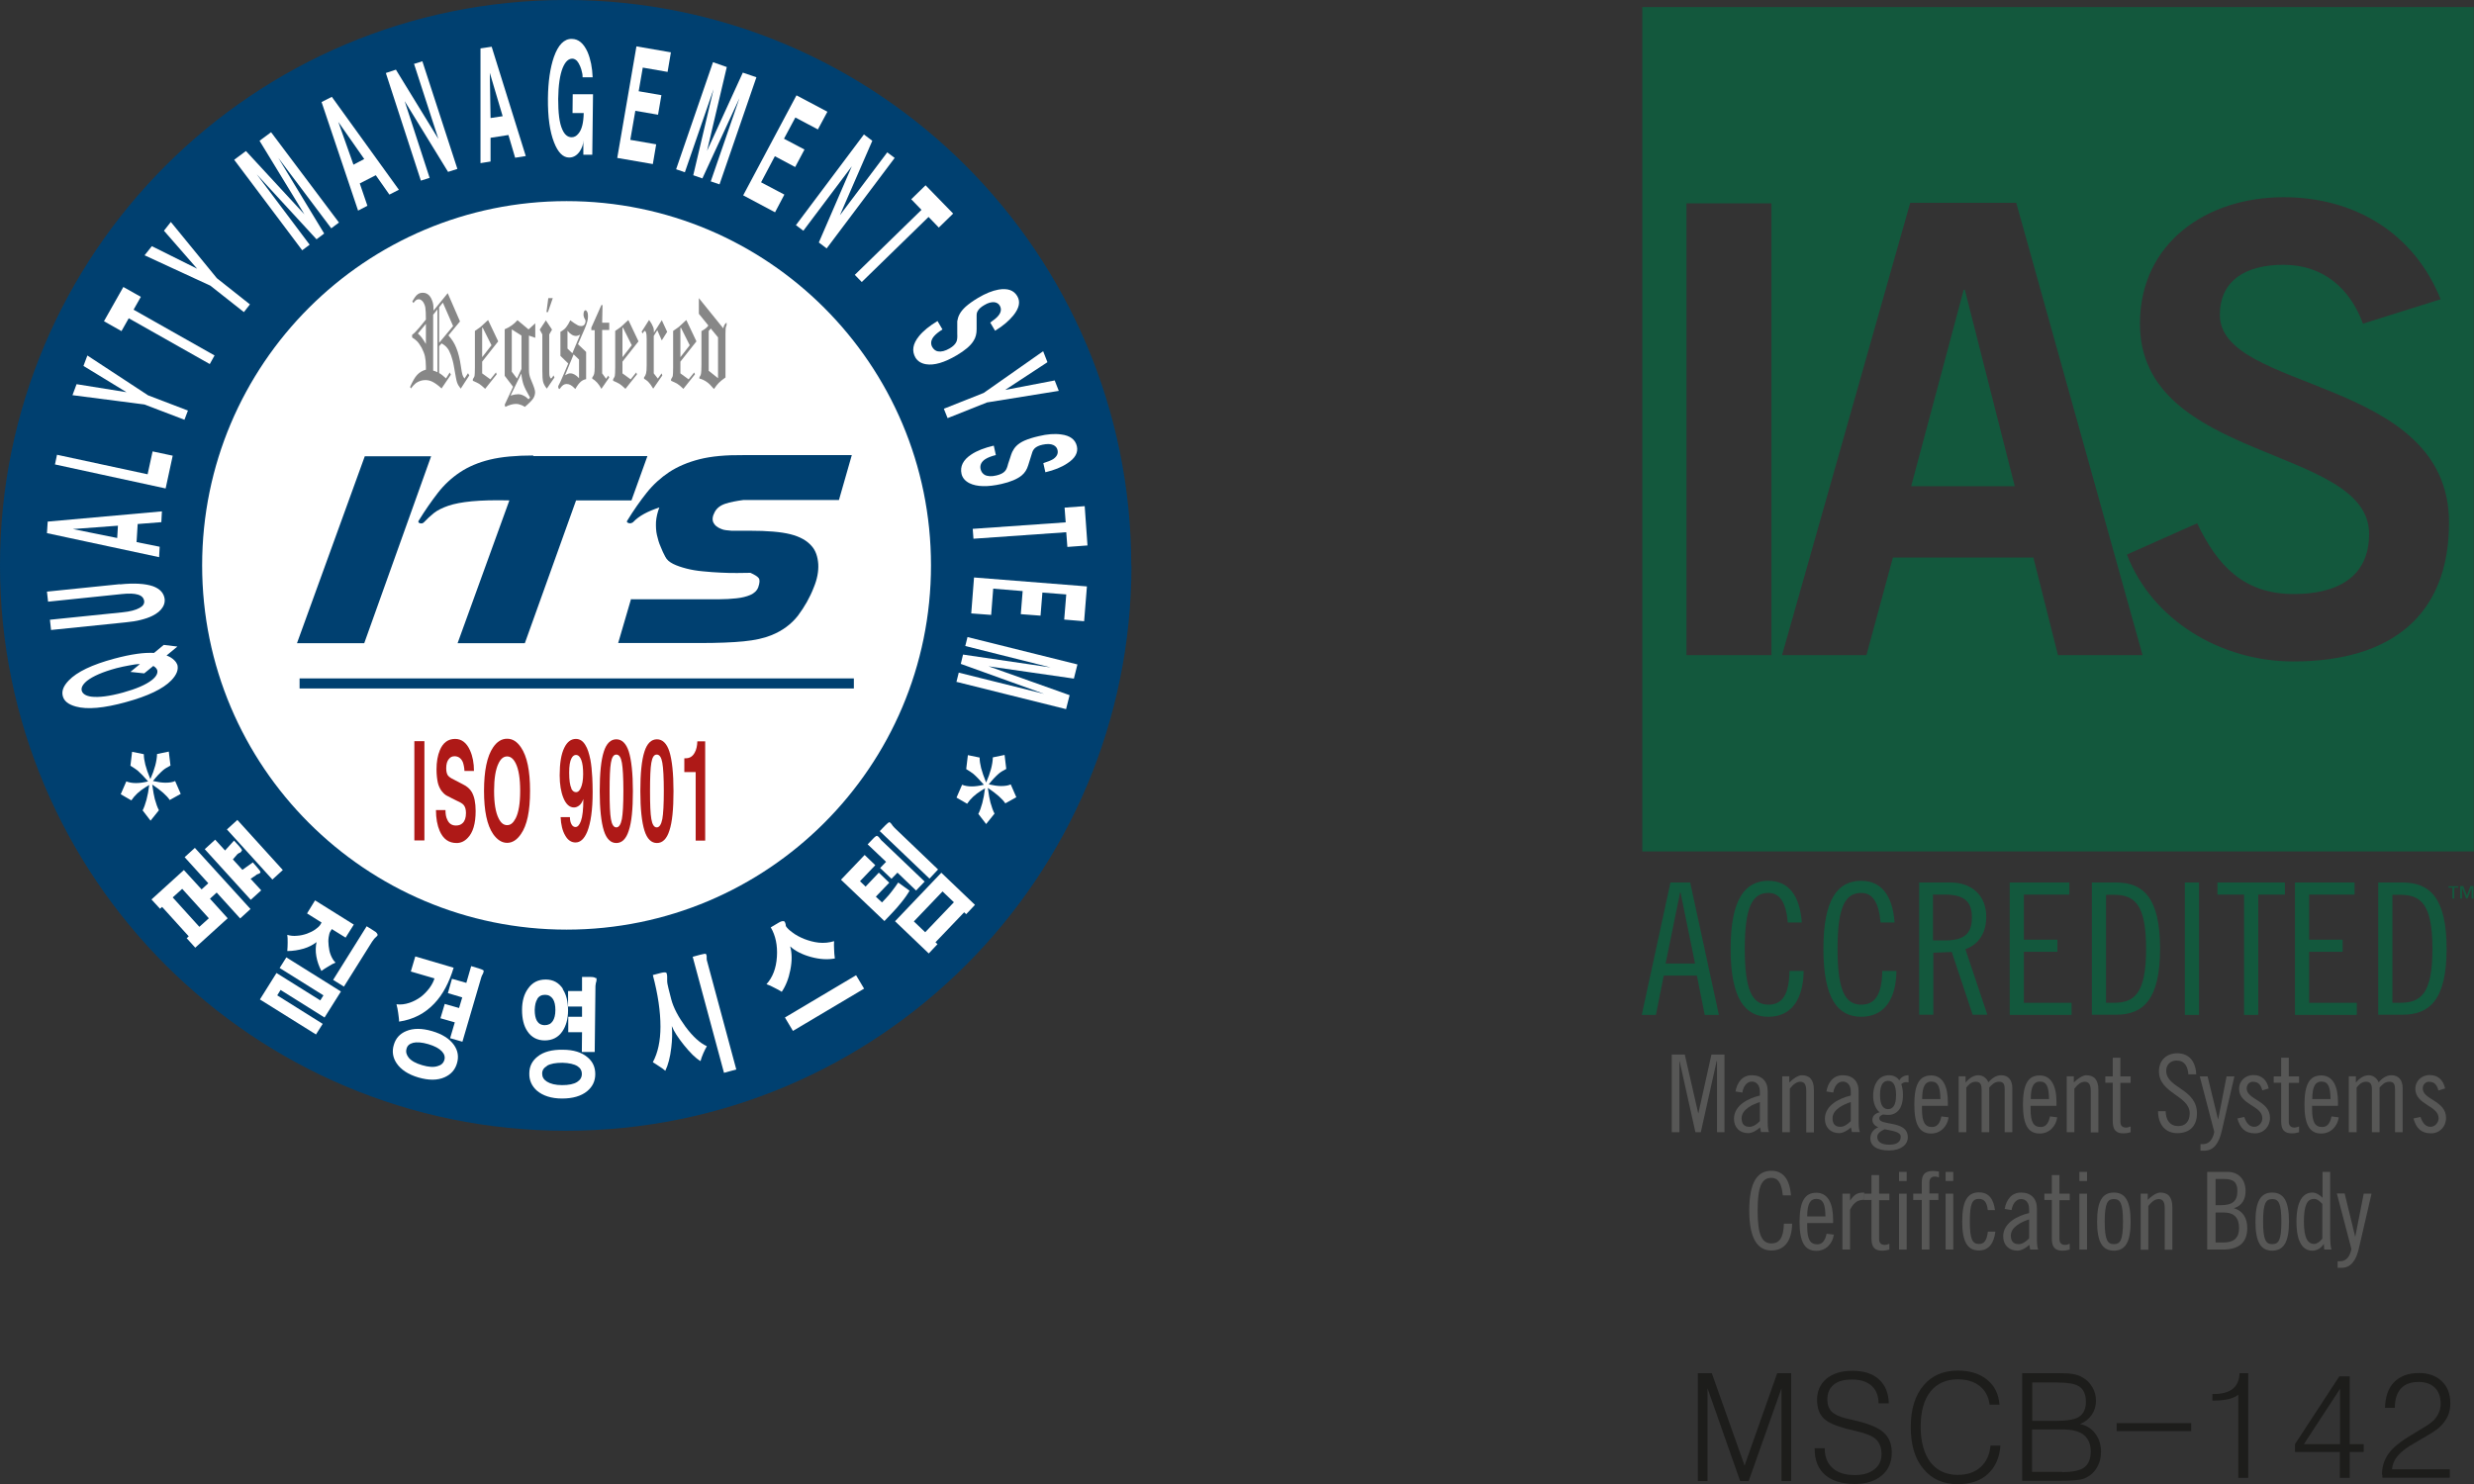 <svg width="180" height="108" viewBox="0 0 180 108" fill="none" xmlns="http://www.w3.org/2000/svg">
<rect x="0" y="0" width="180" height="108" fill="#333333" stroke="none"/>
<g clip-path="url(#clip0_2665_1524)">
<path d="M82.321 41.145C82.321 63.873 63.899 82.291 41.167 82.291C18.435 82.291 0 63.873 0 41.145C0 18.418 18.422 0 41.154 0C63.886 0 82.307 18.418 82.307 41.145H82.321Z" fill="#004070"/>
<path d="M67.736 41.145C67.736 55.782 55.861 67.654 41.222 67.654C26.582 67.654 14.707 55.782 14.707 41.145C14.707 26.509 26.582 14.637 41.222 14.637C55.861 14.637 67.736 26.509 67.736 41.145Z" fill="white"/>
<path d="M12.905 47.055L12.118 47.705C12.349 47.786 12.539 47.908 12.688 48.057C12.796 48.166 12.864 48.274 12.905 48.383C12.999 48.735 12.85 49.115 12.457 49.521C11.861 50.131 10.763 50.66 9.177 51.093C7.564 51.541 6.344 51.649 5.517 51.419C4.975 51.269 4.663 51.026 4.568 50.66C4.473 50.294 4.609 49.928 5.002 49.521C5.598 48.898 6.696 48.369 8.309 47.935C8.919 47.773 9.475 47.651 9.977 47.583C10.438 47.515 10.844 47.502 11.21 47.515L11.915 46.933L12.918 47.055H12.905ZM9.489 48.898L10.18 48.328C9.95 48.328 9.692 48.369 9.421 48.423C9.109 48.478 8.797 48.545 8.472 48.627C7.469 48.898 6.764 49.209 6.33 49.548C6.019 49.806 5.883 50.05 5.951 50.28C6.019 50.497 6.249 50.646 6.642 50.7C7.184 50.768 7.957 50.673 8.946 50.402C9.922 50.131 10.614 49.833 11.047 49.494C11.373 49.236 11.495 48.993 11.441 48.776C11.427 48.722 11.386 48.667 11.346 48.613C11.291 48.559 11.224 48.505 11.156 48.464L10.492 49.006L9.489 48.898Z" fill="white"/>
<path d="M8.73 42.528C9.773 42.419 10.573 42.474 11.129 42.663C11.644 42.853 11.929 43.165 11.983 43.612C11.996 43.815 11.956 44.005 11.834 44.195C11.685 44.439 11.441 44.642 11.088 44.818C10.844 44.94 10.56 45.035 10.234 45.116C9.923 45.198 9.557 45.252 9.136 45.293L3.714 45.848L3.633 45.103L8.919 44.561C9.462 44.507 9.868 44.398 10.139 44.249C10.397 44.114 10.505 43.951 10.492 43.761C10.465 43.517 10.316 43.355 10.031 43.273C9.773 43.192 9.38 43.178 8.865 43.233L3.497 43.788L3.416 43.056L8.716 42.514L8.73 42.528Z" fill="white"/>
<path d="M11.617 39.79L11.576 40.549L3.416 38.8L3.47 37.96L11.78 37.215L11.739 38.001L10.017 38.136L9.936 39.451L11.617 39.79ZM8.526 39.166L8.581 38.258L5.3 38.502L8.526 39.153V39.166Z" fill="white"/>
<path d="M10.736 34.532L11.102 32.852L12.566 33.163L12.051 35.548L3.999 33.8L4.148 33.096L10.749 34.519L10.736 34.532Z" fill="white"/>
<path d="M13.677 29.87L13.42 30.548L10.505 29.436L5.273 28.759L5.571 27.959L9.204 28.542L6.073 26.631L6.357 25.872L10.776 28.772L13.65 29.87H13.677Z" fill="white"/>
<path d="M15.616 25.858L15.263 26.495L9.367 23.162L8.838 24.097L7.564 23.378L8.974 20.885L10.248 21.603L9.719 22.538L15.616 25.872V25.858Z" fill="white"/>
<path d="M18.191 22.145L17.744 22.714L15.304 20.789L10.519 18.58L11.048 17.916L14.342 19.556L11.929 16.791L12.43 16.154L15.778 20.247L18.191 22.158V22.145Z" fill="white"/>
<path d="M24.644 16.209L24.101 16.615L20.252 11.492L23.586 16.995L23.03 17.415L18.679 12.685L22.529 17.808L21.987 18.214L17.039 11.628L17.893 10.991L22.149 15.599L18.883 10.245L19.723 9.622L24.671 16.209H24.644Z" fill="white"/>
<path d="M26.731 14.975L26.053 15.328L23.396 7.426L24.142 7.047L29.022 13.81L28.331 14.162L27.341 12.752L26.175 13.349L26.731 14.975ZM25.701 11.993L26.501 11.573L24.616 8.876L25.714 11.98L25.701 11.993Z" fill="white"/>
<path d="M30.093 4.662L30.73 4.459L33.278 12.292L32.6 12.509L29.442 7.359L31.258 12.943L30.621 13.146L28.073 5.313L28.805 5.069L31.895 10.11L30.12 4.635L30.093 4.662Z" fill="white"/>
<path d="M35.718 11.75L34.959 11.872V3.523L35.772 3.401L38.253 11.357L37.48 11.479L36.992 9.825L35.691 10.028V11.75H35.718ZM35.677 8.592L36.572 8.456L35.637 5.299L35.691 8.592H35.677Z" fill="white"/>
<path d="M41.682 6.857H43.146L43.092 11.262H42.442V10.219C42.442 10.503 42.347 10.774 42.17 11.032C41.967 11.316 41.71 11.465 41.411 11.465C40.964 11.465 40.598 11.099 40.313 10.367C40.002 9.581 39.852 8.511 39.866 7.156C39.88 5.936 40.029 4.933 40.3 4.147C40.612 3.266 41.045 2.819 41.601 2.832C42.089 2.832 42.469 3.158 42.753 3.795C42.97 4.31 43.092 4.919 43.119 5.624H42.387C42.387 5.529 42.387 5.407 42.347 5.272C42.32 5.109 42.265 4.96 42.211 4.825C42.143 4.662 42.062 4.526 41.981 4.432C41.872 4.323 41.75 4.269 41.642 4.269C41.357 4.269 41.127 4.486 40.937 4.947C40.734 5.462 40.625 6.207 40.612 7.196C40.612 8.199 40.693 8.945 40.91 9.419C41.072 9.798 41.303 9.988 41.588 9.988C41.777 9.988 41.94 9.907 42.089 9.717C42.333 9.432 42.455 8.931 42.469 8.226H41.655L41.669 6.857H41.682Z" fill="white"/>
<path d="M48.569 5.232L46.766 4.92L46.468 6.641L48.121 6.926L47.877 8.349L46.224 8.064L45.858 10.178L47.742 10.504L47.498 11.94L44.909 11.493L46.305 3.375L48.813 3.809L48.569 5.245V5.232Z" fill="white"/>
<path d="M52.35 13.417L51.713 13.2L53.801 7.142L51.103 12.983L50.439 12.753L51.916 6.491L49.829 12.536L49.192 12.319L51.876 4.526L52.879 4.879L51.442 10.977L54.045 5.285L55.034 5.624L52.35 13.417Z" fill="white"/>
<path d="M59.48 9.405L57.867 8.551L57.04 10.096L58.532 10.882L57.854 12.156L56.376 11.37L55.373 13.268L57.068 14.162L56.39 15.45L54.072 14.216L57.949 6.938L60.199 8.131L59.507 9.419L59.48 9.405Z" fill="white"/>
<path d="M64.55 11.086L65.093 11.493L60.145 18.079L59.575 17.646L61.975 12.103L58.45 16.792L57.908 16.385L62.856 9.785L63.466 10.246L61.107 15.667L64.564 11.073L64.55 11.086Z" fill="white"/>
<path d="M62.693 20.518L62.191 20.003L67.044 15.273L66.299 14.501L67.342 13.484L69.349 15.544L68.305 16.561L67.559 15.788L62.706 20.518H62.693Z" fill="white"/>
<path d="M68.576 23.974C68.291 24.15 68.088 24.313 67.939 24.489C67.722 24.76 67.695 25.018 67.83 25.262C67.939 25.438 68.074 25.546 68.251 25.573C68.481 25.614 68.766 25.546 69.091 25.357C69.349 25.207 69.511 25.045 69.593 24.855C69.647 24.72 69.66 24.544 69.647 24.299V23.866C69.647 23.649 69.647 23.486 69.647 23.378C69.674 23.202 69.728 23.026 69.809 22.877C69.904 22.687 70.067 22.497 70.257 22.321C70.487 22.118 70.785 21.901 71.151 21.684C71.694 21.359 72.195 21.155 72.656 21.074C73.307 20.966 73.754 21.115 74.011 21.548C74.255 21.955 74.161 22.416 73.727 22.958C73.402 23.351 72.968 23.73 72.398 24.069L72.046 23.473C72.304 23.297 72.507 23.134 72.629 22.985C72.846 22.727 72.873 22.47 72.737 22.239C72.656 22.104 72.534 22.023 72.358 21.996C72.141 21.968 71.883 22.036 71.599 22.212C71.368 22.348 71.219 22.483 71.138 22.633C71.084 22.714 71.056 22.822 71.056 22.958V23.961C71.056 24.286 70.989 24.571 70.826 24.814C70.609 25.167 70.203 25.506 69.606 25.858C68.711 26.387 67.966 26.604 67.383 26.509C67.031 26.454 66.773 26.292 66.61 26.034C66.326 25.546 66.407 25.031 66.854 24.476C67.166 24.083 67.627 23.717 68.21 23.364L68.562 23.961L68.576 23.974Z" fill="white"/>
<path d="M68.942 30.425L68.671 29.747L71.572 28.595L75.896 25.56L76.208 26.359L73.131 28.378L76.736 27.687L77.034 28.446L71.816 29.287L68.956 30.425H68.942Z" fill="white"/>
<path d="M72.439 33.122C72.114 33.203 71.87 33.298 71.68 33.42C71.395 33.61 71.287 33.854 71.341 34.125C71.382 34.328 71.49 34.464 71.639 34.559C71.843 34.667 72.141 34.694 72.507 34.599C72.791 34.532 73.008 34.423 73.13 34.274C73.225 34.166 73.293 33.989 73.347 33.759L73.483 33.352C73.55 33.149 73.591 33 73.645 32.892C73.727 32.729 73.822 32.58 73.944 32.458C74.093 32.309 74.296 32.173 74.54 32.065C74.825 31.943 75.164 31.834 75.584 31.74C76.194 31.591 76.736 31.55 77.21 31.618C77.861 31.699 78.241 31.997 78.349 32.471C78.457 32.932 78.227 33.352 77.658 33.718C77.237 34.003 76.695 34.22 76.058 34.369L75.909 33.705C76.207 33.61 76.451 33.515 76.614 33.42C76.899 33.23 77.007 33 76.939 32.743C76.899 32.58 76.804 32.471 76.641 32.39C76.438 32.295 76.18 32.295 75.855 32.363C75.597 32.417 75.408 32.512 75.286 32.621C75.218 32.688 75.15 32.783 75.109 32.905L74.811 33.854C74.716 34.166 74.567 34.41 74.337 34.599C74.025 34.857 73.523 35.074 72.859 35.223C71.843 35.453 71.07 35.426 70.541 35.169C70.216 35.006 70.026 34.775 69.958 34.491C69.836 33.949 70.067 33.474 70.663 33.081C71.083 32.797 71.626 32.593 72.303 32.431L72.453 33.108L72.439 33.122Z" fill="white"/>
<path d="M70.826 39.208L70.772 38.489L77.536 38.015L77.455 36.944L78.919 36.836L79.122 39.696L77.658 39.804L77.577 38.733L70.813 39.208H70.826Z" fill="white"/>
<path d="M77.428 45.089L77.577 43.26L75.842 43.124L75.706 44.805L74.269 44.696L74.405 43.016L72.263 42.84L72.114 44.75L70.664 44.642L70.867 42.026L79.081 42.677L78.878 45.211L77.414 45.089H77.428Z" fill="white"/>
<path d="M69.593 49.602L69.755 48.952L75.963 50.497L69.904 48.315L70.067 47.637L76.438 48.572L70.23 47.014L70.392 46.363L78.39 48.355L78.132 49.386L71.924 48.491L77.821 50.592L77.563 51.608L69.565 49.616L69.593 49.602Z" fill="white"/>
<path d="M18.218 66.163L17.473 66.841L15.765 64.957L15.277 65.405L16.565 66.828L14.206 68.969L13.582 68.278L13.732 68.142L11.793 66.001L11.644 66.136L11.021 65.459L13.379 63.318L14.667 64.727L15.155 64.28L13.433 62.382L14.179 61.705L18.232 66.163H18.218ZM12.566 65.31L14.504 67.451L15.195 66.828L13.257 64.686L12.566 65.31ZM17.581 61.922C17.581 61.922 17.541 62.017 17.459 62.057C17.419 62.071 17.378 62.084 17.364 62.098C17.337 62.111 17.297 62.138 17.27 62.166L16.944 62.545L17.636 63.304L18.395 62.762L18.679 63.087C18.855 63.277 18.95 63.412 18.95 63.48C18.95 63.521 18.896 63.561 18.801 63.602C18.761 63.602 18.733 63.629 18.72 63.629C18.679 63.643 18.652 63.656 18.639 63.683L18.232 63.955L19.005 64.795L18.245 65.486L14.897 61.8L15.656 61.108L16.375 61.895L17.026 61.176L17.364 61.542C17.527 61.718 17.608 61.84 17.608 61.895L17.581 61.922ZM20.577 63.318L19.818 64.009L16.51 60.363L17.27 59.672L20.577 63.318Z" fill="white"/>
<path d="M24.806 72.154L23.613 74.051L20.414 72.045L20.17 72.438L23.478 74.512L22.99 75.284L18.91 72.736L20.116 70.812L23.302 72.804L23.532 72.438L20.346 70.446L20.834 69.673L24.82 72.167L24.806 72.154ZM25.741 67.288L25.145 68.237L24.142 67.614L24.034 67.79C23.979 67.871 23.939 68.02 23.912 68.21C23.884 68.4 23.884 68.603 23.912 68.833C23.939 69.077 23.979 69.294 24.061 69.497C24.155 69.728 24.264 69.917 24.413 70.053C24.25 70.121 24.074 70.216 23.884 70.338C23.695 70.446 23.532 70.554 23.383 70.663C23.207 70.324 23.085 69.985 23.017 69.606C22.949 69.226 22.963 68.874 23.03 68.562C22.773 68.765 22.461 68.928 22.095 69.037C21.716 69.145 21.323 69.213 20.902 69.213C20.916 69.023 20.929 68.82 20.929 68.616C20.929 68.372 20.929 68.183 20.902 68.034C21.119 68.101 21.35 68.129 21.607 68.101C21.851 68.088 22.082 68.034 22.326 67.952C22.543 67.871 22.746 67.776 22.922 67.654C23.098 67.532 23.22 67.424 23.302 67.302L23.396 67.139L22.339 66.475L22.922 65.526L25.741 67.288ZM27.341 67.83C27.341 67.83 27.45 67.939 27.463 67.979C27.477 68.007 27.463 68.047 27.463 68.088C27.45 68.101 27.409 68.142 27.355 68.196C27.3 68.25 27.246 68.291 27.219 68.332C27.165 68.4 27.111 68.467 27.07 68.535L25.023 71.801L24.237 71.313L26.677 67.41L27.029 67.627C27.165 67.722 27.273 67.79 27.341 67.83Z" fill="white"/>
<path d="M33.034 76.056C33.319 76.463 33.387 76.91 33.251 77.371C33.116 77.859 32.804 78.198 32.343 78.401C31.828 78.631 31.191 78.631 30.445 78.415C29.7 78.198 29.171 77.845 28.859 77.385C28.575 76.965 28.507 76.504 28.656 76.029C28.791 75.569 29.09 75.23 29.551 75.04C30.066 74.823 30.689 74.823 31.435 75.04C32.18 75.257 32.709 75.596 33.034 76.056ZM33.007 70.419C32.682 71.503 32.221 72.384 31.598 73.034C30.92 73.752 30.066 74.2 29.035 74.349C29.035 74.146 28.995 73.929 28.968 73.698C28.941 73.495 28.9 73.292 28.846 73.088C29.157 73.129 29.469 73.088 29.795 72.98C30.079 72.885 30.364 72.736 30.622 72.546C30.866 72.357 31.069 72.14 31.245 71.909C31.421 71.665 31.543 71.435 31.611 71.205L29.89 70.703L30.215 69.606L33.021 70.432L33.007 70.419ZM30.052 75.894C29.795 75.962 29.632 76.097 29.578 76.328C29.51 76.558 29.578 76.775 29.74 76.978C29.93 77.208 30.256 77.385 30.716 77.52C31.177 77.656 31.557 77.683 31.841 77.588C32.099 77.52 32.262 77.371 32.33 77.141C32.397 76.924 32.33 76.707 32.153 76.517C31.95 76.3 31.625 76.124 31.164 75.989C30.703 75.853 30.323 75.826 30.039 75.894H30.052ZM35.19 70.649C35.19 70.649 35.19 70.771 35.122 70.893C35.081 70.947 35.068 71.001 35.054 71.028C35.027 71.096 35 71.164 34.986 71.232L33.644 75.812L32.75 75.555L33.089 74.403L32.045 74.105L32.357 73.061L33.4 73.359L33.631 72.587L32.587 72.275L32.885 71.232L33.929 71.53L34.281 70.31L34.824 70.473C35.041 70.541 35.163 70.595 35.203 70.649H35.19Z" fill="white"/>
<path d="M40.937 71.978C41.208 72.384 41.33 72.899 41.33 73.536C41.33 74.159 41.181 74.674 40.91 75.068C40.612 75.501 40.178 75.718 39.636 75.718C39.093 75.718 38.66 75.488 38.375 75.054C38.104 74.661 37.982 74.132 37.982 73.496C37.982 72.859 38.131 72.344 38.416 71.951C38.727 71.503 39.148 71.286 39.703 71.286C40.246 71.286 40.666 71.517 40.964 71.978H40.937ZM42.74 76.938C43.133 77.263 43.309 77.67 43.309 78.171C43.309 78.686 43.106 79.093 42.713 79.418C42.279 79.77 41.669 79.947 40.896 79.947C40.11 79.947 39.5 79.743 39.066 79.377C38.687 79.038 38.497 78.618 38.511 78.117C38.511 77.615 38.714 77.209 39.107 76.897C39.541 76.545 40.164 76.382 40.95 76.396C41.723 76.396 42.333 76.585 42.753 76.951L42.74 76.938ZM39.093 72.709C38.971 72.899 38.917 73.157 38.904 73.496C38.904 73.848 38.958 74.105 39.066 74.295C39.188 74.498 39.378 74.607 39.636 74.607C39.893 74.607 40.083 74.512 40.218 74.309C40.34 74.119 40.408 73.861 40.408 73.509C40.408 73.17 40.354 72.899 40.232 72.709C40.097 72.506 39.907 72.398 39.663 72.398C39.405 72.398 39.215 72.493 39.093 72.696V72.709ZM39.798 77.575C39.568 77.71 39.446 77.886 39.446 78.13C39.446 78.374 39.554 78.564 39.785 78.713C40.042 78.876 40.408 78.971 40.896 78.971C41.371 78.971 41.737 78.903 41.994 78.74C42.225 78.591 42.333 78.401 42.333 78.157C42.333 77.914 42.225 77.724 42.008 77.588C41.764 77.439 41.398 77.358 40.923 77.344C40.422 77.344 40.056 77.412 39.798 77.561V77.575ZM43.391 71.178C43.391 71.178 43.418 71.286 43.391 71.408C43.377 71.476 43.363 71.53 43.35 71.558C43.35 71.625 43.323 71.693 43.323 71.761L43.269 76.558H42.333L42.347 75.122H41.344V73.997H42.347V73.251H41.33V72.127H42.347V71.097H42.903C43.133 71.097 43.282 71.124 43.323 71.178H43.391Z" fill="white"/>
<path d="M48.487 70.798C48.487 70.798 48.541 70.92 48.541 71.082C48.541 71.15 48.541 71.191 48.541 71.232C48.541 71.286 48.541 71.34 48.541 71.394C48.541 71.53 48.582 71.706 48.636 71.936C48.69 72.14 48.758 72.397 48.84 72.736C49.002 73.346 49.355 74.01 49.87 74.715C50.412 75.446 50.941 75.921 51.429 76.138C51.347 76.287 51.252 76.463 51.171 76.653C51.076 76.869 51.008 77.059 50.968 77.222C50.615 77.019 50.222 76.626 49.761 76.056C49.328 75.514 49.029 75.053 48.88 74.674C48.921 75.162 48.907 75.69 48.84 76.246C48.758 76.951 48.609 77.506 48.406 77.927C48.284 77.818 48.135 77.71 47.958 77.601C47.782 77.479 47.633 77.384 47.498 77.303C47.864 76.626 48.053 75.758 48.053 74.715C48.053 73.63 47.877 72.384 47.498 70.96L48.013 70.825C48.257 70.757 48.419 70.744 48.487 70.798ZM51.361 69.429C51.361 69.429 51.415 69.51 51.415 69.605C51.415 69.673 51.415 69.727 51.415 69.768C51.415 69.836 51.429 69.917 51.456 69.985L53.57 77.832L52.676 78.076L50.398 69.632L50.941 69.483C51.157 69.429 51.307 69.402 51.347 69.416L51.361 69.429Z" fill="white"/>
<path d="M57.027 67.03C57.108 67.071 57.162 67.193 57.176 67.396C57.257 67.532 57.42 67.694 57.65 67.857C57.894 68.047 58.179 68.196 58.504 68.331C58.857 68.467 59.209 68.562 59.562 68.602C59.955 68.643 60.334 68.602 60.687 68.494C60.673 68.657 60.673 68.846 60.687 69.09C60.687 69.307 60.714 69.524 60.741 69.754C60.226 69.849 59.657 69.822 59.006 69.646C58.369 69.47 57.854 69.212 57.488 68.873C57.623 69.348 57.637 69.917 57.501 70.595C57.379 71.232 57.162 71.76 56.878 72.18C56.715 72.072 56.525 71.977 56.335 71.882C56.146 71.774 55.956 71.692 55.766 71.625C56.213 71.137 56.471 70.473 56.525 69.632C56.579 68.806 56.43 68.087 56.078 67.491L56.647 67.152C56.823 67.044 56.959 67.017 57.04 67.044L57.027 67.03ZM62.286 70.974L62.869 71.95L57.691 75.026L57.108 74.05L62.286 70.974Z" fill="white"/>
<path d="M62.923 62.234L63.683 62.965L62.571 64.131L62.978 64.524L63.94 63.508L64.699 64.239L63.723 65.256L64.171 65.676L64.415 65.418C64.591 65.229 64.754 65.053 64.889 64.863C65.052 64.659 65.201 64.443 65.35 64.226L66.177 64.822C66.028 65.08 65.824 65.378 65.567 65.689C65.377 65.933 65.147 66.191 64.889 66.462L64.347 67.031L61.188 64.023L62.91 62.22L62.923 62.234ZM63.818 60.838C63.818 60.838 63.927 60.878 63.981 60.973C64.022 61.028 64.049 61.068 64.076 61.095C64.116 61.149 64.157 61.19 64.211 61.231L67.275 64.158L66.651 64.809L65.296 63.508L64.862 63.955L64.035 63.169L64.469 62.721L63.127 61.448L63.493 61.068C63.642 60.906 63.75 60.824 63.818 60.824V60.838ZM64.699 59.821C64.699 59.821 64.794 59.876 64.862 59.97C64.903 60.025 64.93 60.079 64.957 60.106C64.998 60.16 65.052 60.201 65.092 60.255L68.251 63.277L67.627 63.941L64.008 60.485L64.401 60.079C64.55 59.93 64.645 59.848 64.713 59.835L64.699 59.821ZM68.481 63.508L70.935 65.852L70.298 66.53L70.148 66.394L68.061 68.576L68.21 68.712L67.573 69.389L65.12 67.045L68.481 63.521V63.508ZM67.315 67.844L69.403 65.662L68.576 64.876L66.489 67.058L67.315 67.844Z" fill="white"/>
<path d="M26.541 33.204H31.367L26.5 46.811H21.607L26.541 33.204Z" fill="#004070"/>
<path d="M45.939 36.416H41.913L38.185 46.81H33.292L37.06 36.416C35.935 36.389 35.027 36.416 34.322 36.483C33.617 36.551 33.048 36.66 32.614 36.809C32.18 36.958 31.828 37.134 31.57 37.337C31.313 37.54 31.069 37.771 30.838 38.015C30.77 38.083 30.676 38.11 30.567 38.083C30.459 38.055 30.418 38.001 30.445 37.92C30.92 37.147 31.394 36.47 31.855 35.873C32.316 35.277 32.858 34.776 33.468 34.369C34.078 33.963 34.81 33.651 35.65 33.448C36.491 33.244 37.548 33.149 38.795 33.149V33.19H47.105L45.939 36.429V36.416Z" fill="#004070"/>
<path d="M45.979 43.612H52.337C52.77 43.612 53.177 43.585 53.57 43.544C53.963 43.504 54.302 43.422 54.587 43.3C54.871 43.178 55.075 42.989 55.17 42.731C55.278 42.419 55.292 42.189 55.197 42.067C55.102 41.945 54.898 41.823 54.6 41.688C54.343 41.688 54.017 41.701 53.651 41.701C53.285 41.701 52.879 41.701 52.445 41.674C52.025 41.66 51.591 41.62 51.144 41.579C50.696 41.538 50.303 41.471 49.937 41.376C49.571 41.281 49.246 41.173 48.975 41.037C48.704 40.901 48.514 40.739 48.406 40.522C48.284 40.305 48.175 40.061 48.067 39.79C47.945 39.519 47.863 39.234 47.796 38.936C47.728 38.638 47.714 38.313 47.728 37.974C47.755 37.635 47.836 37.283 47.972 36.931C47.565 37.066 47.199 37.215 46.874 37.391C46.548 37.568 46.277 37.771 46.06 38.001C46.02 38.042 45.979 38.056 45.952 38.056C45.884 38.096 45.803 38.096 45.708 38.056C45.627 38.028 45.586 37.974 45.627 37.906C46.101 37.134 46.576 36.456 47.05 35.86C47.525 35.264 48.08 34.762 48.69 34.356C49.314 33.949 50.046 33.637 50.9 33.42C51.754 33.204 52.811 33.109 54.058 33.122H61.974L61.039 36.389H54.085C53.584 36.456 53.136 36.538 52.77 36.66C52.404 36.782 52.147 36.985 51.998 37.269C51.835 37.568 51.808 37.825 51.903 38.028C51.998 38.232 52.188 38.381 52.459 38.489C52.581 38.543 52.689 38.571 52.811 38.584C52.933 38.598 53.069 38.611 53.218 38.625C53.38 38.625 53.556 38.625 53.773 38.625H54.546C55.834 38.625 56.823 38.706 57.515 38.882C58.206 39.058 58.721 39.343 59.074 39.763C59.345 40.075 59.494 40.508 59.534 41.051C59.562 41.593 59.453 42.162 59.209 42.745C58.924 43.49 58.531 44.168 58.057 44.805C57.569 45.428 56.918 45.916 56.091 46.241C55.59 46.444 54.926 46.594 54.099 46.675C53.272 46.756 52.215 46.797 50.913 46.797H44.976L45.911 43.599L45.979 43.612Z" fill="#004070"/>
<path d="M30.879 61.163H30.147V53.94H30.879V61.163Z" fill="#AE1917"/>
<path d="M32.411 58.953C32.411 59.238 32.451 59.482 32.546 59.658C32.668 59.943 32.885 60.078 33.17 60.078C33.373 60.078 33.536 60.024 33.658 59.902C33.82 59.753 33.902 59.509 33.902 59.17C33.902 58.913 33.847 58.709 33.725 58.574C33.644 58.479 33.481 58.384 33.264 58.289L32.885 58.1C32.695 58.005 32.56 57.937 32.465 57.883C32.316 57.788 32.207 57.666 32.112 57.544C32.004 57.381 31.909 57.192 31.855 56.961C31.801 56.704 31.76 56.378 31.76 55.999C31.76 55.443 31.841 54.983 32.004 54.59C32.234 54.047 32.6 53.776 33.115 53.776C33.59 53.776 33.956 54.061 34.2 54.617C34.39 55.037 34.484 55.538 34.484 56.107H33.793C33.78 55.836 33.725 55.606 33.671 55.457C33.549 55.186 33.346 55.037 33.075 55.037C32.912 55.037 32.776 55.091 32.668 55.227C32.533 55.376 32.465 55.606 32.465 55.904C32.465 56.135 32.505 56.311 32.587 56.433C32.641 56.5 32.709 56.568 32.831 56.636L33.685 57.083C33.969 57.219 34.186 57.408 34.322 57.639C34.512 57.964 34.606 58.425 34.606 59.021C34.606 59.929 34.417 60.593 34.024 60.986C33.793 61.23 33.522 61.352 33.224 61.352C32.655 61.352 32.248 61.068 31.99 60.471C31.814 60.065 31.719 59.55 31.719 58.953H32.424H32.411Z" fill="#AE1917"/>
<path d="M35.88 54.386C36.165 53.966 36.504 53.763 36.897 53.763C37.29 53.763 37.616 53.966 37.9 54.386C38.348 55.037 38.565 56.08 38.565 57.557C38.565 59.035 38.348 60.065 37.9 60.702C37.616 61.122 37.277 61.339 36.897 61.339C36.518 61.339 36.179 61.122 35.88 60.702C35.433 60.051 35.216 59.008 35.216 57.557C35.216 56.107 35.433 55.037 35.88 54.386ZM36.274 59.55C36.436 59.888 36.64 60.051 36.897 60.051C37.155 60.051 37.344 59.888 37.521 59.55C37.738 59.116 37.846 58.452 37.846 57.557C37.846 56.663 37.738 55.985 37.521 55.552C37.358 55.226 37.155 55.05 36.897 55.05C36.64 55.05 36.436 55.213 36.274 55.552C36.057 55.985 35.948 56.663 35.948 57.557C35.948 58.452 36.057 59.116 36.274 59.55Z" fill="#AE1917"/>
<path d="M41.465 59.468C41.465 59.712 41.52 59.902 41.601 60.024C41.669 60.133 41.764 60.187 41.872 60.187C42.035 60.187 42.157 60.038 42.265 59.753C42.387 59.414 42.441 58.899 42.441 58.194V58.154C42.36 58.371 42.265 58.533 42.13 58.628C42.021 58.709 41.899 58.764 41.764 58.764C41.438 58.764 41.181 58.533 40.991 58.072C40.815 57.639 40.72 57.097 40.72 56.419C40.72 55.552 40.828 54.874 41.059 54.413C41.262 53.993 41.547 53.776 41.899 53.776C42.184 53.776 42.414 53.925 42.59 54.224C42.753 54.481 42.861 54.834 42.956 55.294C43.024 55.66 43.065 56.08 43.092 56.582C43.105 56.88 43.119 57.232 43.119 57.652C43.119 58.94 42.983 59.889 42.726 60.526C42.509 61.054 42.224 61.312 41.872 61.312C41.574 61.312 41.316 61.149 41.126 60.81C40.923 60.471 40.815 60.024 40.788 59.468H41.479H41.465ZM41.56 57.381C41.642 57.557 41.764 57.652 41.913 57.652C42.048 57.652 42.157 57.557 42.252 57.354C42.36 57.124 42.428 56.785 42.428 56.338C42.428 55.891 42.387 55.552 42.292 55.308C42.197 55.064 42.075 54.942 41.899 54.942C41.777 54.942 41.669 55.023 41.587 55.172C41.465 55.389 41.411 55.742 41.411 56.229C41.411 56.772 41.465 57.151 41.574 57.381H41.56Z" fill="#AE1917"/>
<path d="M43.932 54.698C44.122 54.102 44.434 53.804 44.841 53.804C45.247 53.804 45.559 54.102 45.749 54.698C45.939 55.308 46.047 56.27 46.047 57.585C46.047 58.9 45.952 59.835 45.749 60.444C45.559 61.054 45.247 61.352 44.841 61.352C44.434 61.352 44.122 61.054 43.932 60.444C43.743 59.835 43.634 58.886 43.634 57.585C43.634 56.284 43.729 55.322 43.932 54.698ZM44.448 59.604C44.515 60.011 44.651 60.214 44.841 60.214C45.031 60.214 45.166 60.011 45.247 59.604C45.315 59.225 45.356 58.547 45.356 57.571C45.356 56.596 45.315 55.891 45.247 55.511C45.18 55.118 45.044 54.915 44.841 54.915C44.637 54.915 44.515 55.118 44.448 55.511C44.38 55.891 44.353 56.568 44.353 57.571C44.353 58.574 44.38 59.225 44.448 59.604Z" fill="#AE1917"/>
<path d="M46.888 54.698C47.077 54.102 47.389 53.804 47.796 53.804C48.202 53.804 48.514 54.102 48.704 54.698C48.894 55.308 49.002 56.27 49.002 57.585C49.002 58.9 48.907 59.835 48.704 60.444C48.514 61.054 48.202 61.352 47.796 61.352C47.389 61.352 47.077 61.054 46.888 60.444C46.698 59.835 46.589 58.886 46.589 57.585C46.589 56.284 46.684 55.322 46.888 54.698ZM47.389 59.604C47.457 60.011 47.592 60.214 47.782 60.214C47.972 60.214 48.108 60.011 48.189 59.604C48.257 59.225 48.297 58.547 48.297 57.571C48.297 56.596 48.257 55.891 48.189 55.511C48.121 55.118 47.986 54.915 47.782 54.915C47.579 54.915 47.457 55.118 47.389 55.511C47.321 55.891 47.294 56.568 47.294 57.571C47.294 58.574 47.321 59.225 47.389 59.604Z" fill="#AE1917"/>
<path d="M49.789 55.185H49.883C50.182 55.185 50.399 55.05 50.548 54.765C50.67 54.548 50.724 54.277 50.737 53.952H51.307V61.176H50.615V56.188H49.789V55.199V55.185Z" fill="#AE1917"/>
<path d="M62.124 49.372H21.797V50.104H62.124V49.372Z" fill="#004070"/>
<path d="M32.573 21.332L33.468 23.392L32.627 24.408C32.858 24.666 33.061 24.964 33.197 25.316C33.346 25.669 33.454 26.116 33.535 26.672C33.576 26.942 33.603 27.132 33.644 27.268C33.671 27.349 33.712 27.444 33.793 27.552L34.051 27.159L34.145 27.322L33.522 28.284C33.4 28.135 33.305 27.986 33.251 27.823C33.21 27.715 33.142 27.349 33.034 26.712C32.98 26.373 32.898 26.089 32.817 25.858C32.722 25.614 32.641 25.438 32.532 25.316C32.438 25.194 32.302 25.086 32.126 24.991L31.95 25.194V27.146C32.112 27.241 32.275 27.376 32.451 27.539L32.722 27.105L32.804 27.268L32.126 28.271C31.882 28.04 31.665 27.891 31.489 27.796C31.312 27.701 31.123 27.661 30.947 27.661C30.716 27.661 30.499 27.729 30.282 27.864C30.174 27.945 30.038 28.081 29.903 28.271L29.835 28.162C30.011 27.769 30.174 27.471 30.35 27.281C30.526 27.092 30.743 26.97 30.987 26.902V26.685C30.987 26.387 30.96 26.129 30.919 25.94C30.879 25.75 30.797 25.547 30.689 25.33C30.567 25.113 30.459 24.95 30.323 24.815C30.242 24.733 30.133 24.652 29.984 24.557V24.368C30.12 24.273 30.296 24.096 30.499 23.853L30.987 23.256C30.987 22.85 30.974 22.565 30.947 22.389C30.919 22.213 30.852 22.077 30.77 21.955C30.675 21.847 30.581 21.779 30.472 21.779C30.404 21.779 30.337 21.793 30.282 21.833C30.228 21.874 30.16 21.942 30.079 22.05L29.998 21.942C30.133 21.698 30.255 21.521 30.364 21.44C30.472 21.345 30.608 21.305 30.77 21.305C30.947 21.305 31.096 21.372 31.218 21.494C31.34 21.616 31.421 21.793 31.489 22.023C31.529 22.159 31.543 22.348 31.543 22.606L32.6 21.305L32.573 21.332ZM30.987 23.568L30.404 24.273C30.513 24.368 30.608 24.462 30.675 24.557C30.743 24.652 30.852 24.801 30.987 25.032V23.581V23.568ZM31.828 22.511L31.516 22.904V26.97C31.624 26.997 31.719 27.037 31.828 27.092V22.524V22.511ZM32.221 22.023L31.95 22.362V24.95L32.966 23.731L32.221 22.023Z" fill="#878787"/>
<path d="M35.515 23.297L36.247 24.842L35.081 26.319V27.173L35.678 27.607L36.084 27.105L36.138 27.241L35.298 28.298C35.122 28.135 34.986 28.013 34.878 27.945C34.769 27.878 34.607 27.796 34.403 27.715V27.593C34.403 27.593 34.498 27.457 34.525 27.363C34.539 27.268 34.552 27.078 34.552 26.766V24.083C34.715 23.974 34.851 23.88 34.959 23.798C35.04 23.731 35.217 23.568 35.501 23.297H35.515ZM35.122 23.839L35.081 23.866V25.994L35.759 25.127L35.108 23.825L35.122 23.839Z" fill="#878787"/>
<path d="M37.643 23.297L38.456 23.974L38.944 23.527V24.584L38.483 24.422V26.549C38.483 26.888 38.483 27.119 38.511 27.241C38.538 27.403 38.605 27.579 38.7 27.796C38.849 28.149 38.931 28.392 38.931 28.542C38.931 28.691 38.89 28.84 38.809 28.975C38.727 29.111 38.524 29.328 38.185 29.612C38.063 29.531 37.955 29.477 37.846 29.45C37.738 29.409 37.643 29.395 37.548 29.395C37.318 29.395 37.06 29.463 36.762 29.612L36.721 29.45L37.331 28.149L36.721 27.349V23.961C37.06 23.825 37.385 23.608 37.67 23.283L37.643 23.297ZM37.155 28.785C37.385 28.718 37.562 28.691 37.697 28.691C37.819 28.691 37.955 28.718 38.077 28.785C38.199 28.84 38.334 28.935 38.456 29.057L38.565 28.935C38.334 28.542 38.172 28.216 38.09 27.986C38.009 27.742 37.955 27.471 37.928 27.186L37.141 28.799L37.155 28.785ZM37.941 24.422L37.236 23.974V27.051L37.616 27.552L37.941 26.848V24.422Z" fill="#878787"/>
<path d="M39.703 23.297L40.164 23.988L39.961 24.34V26.888C39.961 27.159 39.961 27.335 40.002 27.416C40.029 27.498 40.056 27.538 40.083 27.538C40.096 27.538 40.123 27.538 40.137 27.511C40.164 27.484 40.205 27.43 40.273 27.322L40.34 27.471L39.785 28.284C39.649 28.108 39.554 27.945 39.514 27.782C39.473 27.62 39.459 27.349 39.459 26.956V24.34L39.27 23.988L39.73 23.297H39.703ZM39.893 21.697H40.218L39.866 22.714H39.758L39.893 21.697Z" fill="#878787"/>
<path d="M42.048 25.045L42.645 25.614V27.593C42.495 27.62 42.36 27.687 42.252 27.782C42.13 27.891 41.994 28.067 41.858 28.311C41.736 28.175 41.614 28.08 41.52 28.026C41.425 27.972 41.33 27.945 41.221 27.945C41.059 27.945 40.91 28.04 40.788 28.216C40.747 28.284 40.706 28.311 40.693 28.311C40.679 28.311 40.652 28.297 40.638 28.257C40.625 28.216 40.611 28.189 40.611 28.148C40.611 28.108 40.625 28.067 40.666 27.999C40.693 27.959 40.72 27.891 40.774 27.782L41.004 27.254L41.343 26.454L40.774 25.898V24.15C40.95 24.055 41.099 23.933 41.194 23.811C41.289 23.689 41.398 23.513 41.492 23.31C41.709 23.473 41.886 23.595 42.021 23.662C42.116 23.716 42.211 23.73 42.292 23.73C42.387 23.73 42.468 23.689 42.523 23.622C42.577 23.54 42.604 23.459 42.604 23.378C42.604 23.323 42.59 23.269 42.55 23.215C42.482 23.107 42.455 22.998 42.455 22.89C42.455 22.795 42.468 22.714 42.495 22.659C42.523 22.605 42.563 22.578 42.59 22.578C42.645 22.578 42.685 22.619 42.726 22.7C42.767 22.781 42.78 22.89 42.78 23.012C42.78 23.134 42.767 23.283 42.726 23.405C42.699 23.527 42.631 23.703 42.55 23.906L42.048 25.058V25.045ZM41.736 25.79L41.113 27.308C41.194 27.267 41.262 27.227 41.33 27.2C41.398 27.172 41.452 27.172 41.506 27.172C41.709 27.172 41.913 27.294 42.13 27.525V26.169L41.736 25.79ZM41.289 25.37L41.642 25.709L42.211 24.354C42.102 24.408 41.994 24.448 41.913 24.448C41.696 24.448 41.492 24.326 41.289 24.069V25.384V25.37Z" fill="#878787"/>
<path d="M43.038 23.812L43.756 22.199H43.838L43.811 23.487H44.326V24.015H43.811V27.173L44.095 27.566L44.258 27.336L44.326 27.471L43.756 28.298C43.567 27.945 43.336 27.688 43.092 27.566V27.471C43.16 27.39 43.201 27.295 43.228 27.214C43.255 27.105 43.268 26.929 43.268 26.712V24.029H43.024V23.826L43.038 23.812Z" fill="#878787"/>
<path d="M45.722 23.297L46.454 24.842L45.288 26.319V27.173L45.885 27.607L46.291 27.105L46.345 27.241L45.505 28.298C45.329 28.135 45.193 28.013 45.085 27.945C44.976 27.878 44.814 27.796 44.61 27.715V27.593C44.61 27.593 44.705 27.457 44.732 27.363C44.746 27.268 44.76 27.078 44.76 26.766V24.083C44.922 23.974 45.058 23.88 45.166 23.798C45.247 23.731 45.424 23.568 45.708 23.297H45.722ZM45.329 23.839L45.288 23.866V25.994L45.966 25.127L45.315 23.825L45.329 23.839Z" fill="#878787"/>
<path d="M48.148 23.297L48.541 24.151L48.148 24.774L47.823 24.029L47.565 24.449V27.173L47.863 27.552L48.135 27.173L48.189 27.322L47.525 28.284C47.389 28.054 47.267 27.891 47.172 27.796C47.077 27.701 46.969 27.62 46.86 27.566V27.457C46.942 27.363 46.982 27.268 47.009 27.159C47.036 27.064 47.05 26.875 47.05 26.59V24.679C47.05 24.435 47.036 24.286 47.009 24.205C46.982 24.123 46.942 24.083 46.914 24.083C46.874 24.083 46.82 24.151 46.752 24.273L46.684 24.137L47.226 23.283C47.375 23.486 47.47 23.663 47.525 23.812C47.565 23.907 47.579 24.042 47.579 24.205L48.162 23.283L48.148 23.297Z" fill="#878787"/>
<path d="M49.938 23.297L50.67 24.842L49.504 26.319V27.173L50.1 27.607L50.507 27.105L50.561 27.241L49.721 28.298C49.545 28.135 49.409 28.013 49.301 27.945C49.192 27.878 49.029 27.796 48.826 27.715V27.593C48.826 27.593 48.921 27.457 48.948 27.363C48.962 27.268 48.975 27.078 48.975 26.766V24.083C49.138 23.974 49.273 23.88 49.382 23.798C49.463 23.731 49.639 23.568 49.924 23.297H49.938ZM49.545 23.839L49.504 23.866V25.994L50.182 25.127L49.531 23.825L49.545 23.839Z" fill="#878787"/>
<path d="M50.859 21.711L52.621 23.893C52.649 23.784 52.676 23.689 52.716 23.635C52.743 23.581 52.798 23.527 52.865 23.473V23.662C52.825 23.744 52.811 23.825 52.798 23.893C52.798 23.96 52.784 24.096 52.784 24.313V27.471C52.567 27.62 52.405 27.755 52.296 27.864C52.188 27.972 52.079 28.121 51.944 28.311C51.74 28.067 51.564 27.891 51.401 27.782C51.239 27.674 51.076 27.593 50.886 27.552V27.457C50.954 27.362 50.995 27.267 51.008 27.159C51.022 27.064 51.035 26.861 51.035 26.549V24.096C51.266 23.974 51.442 23.839 51.537 23.689L50.846 22.836V21.697L50.859 21.711ZM52.255 24.57L51.713 23.906C51.659 23.974 51.618 24.042 51.564 24.082V26.983L52.242 27.525V24.557L52.255 24.57Z" fill="#878787"/>
<path d="M10.37 58.994C10.586 58.561 10.763 57.937 10.858 57.124C10.79 57.165 10.695 57.233 10.573 57.3C10.139 57.571 9.8 57.883 9.556 58.249L8.784 57.802L9.19 56.867C9.394 56.948 9.624 56.989 9.895 56.989C10.153 56.989 10.451 56.948 10.776 56.867C10.478 56.528 10.22 56.257 10.017 56.081C9.895 55.986 9.719 55.864 9.489 55.728L9.611 54.712L10.464 54.888C10.464 55.118 10.505 55.376 10.573 55.647C10.641 55.918 10.763 56.27 10.939 56.704C11.251 55.999 11.413 55.389 11.427 54.874L12.281 54.698L12.403 55.715C12.172 55.837 11.983 55.945 11.847 56.067C11.617 56.27 11.373 56.528 11.129 56.84C11.495 56.921 11.793 56.962 12.037 56.962C12.349 56.962 12.579 56.921 12.742 56.84L13.149 57.775L12.349 58.222C12.145 57.91 11.725 57.531 11.075 57.097C11.142 57.599 11.21 57.951 11.264 58.154C11.359 58.493 11.454 58.764 11.562 58.967L10.953 59.726L10.37 58.967V58.994Z" fill="white"/>
<path d="M71.179 59.239C71.396 58.805 71.572 58.181 71.667 57.368C71.599 57.409 71.504 57.477 71.382 57.544C70.948 57.816 70.609 58.127 70.365 58.493L69.593 58.046L69.999 57.111C70.203 57.192 70.433 57.233 70.704 57.233C70.962 57.233 71.26 57.192 71.585 57.111C71.287 56.772 71.03 56.501 70.826 56.325C70.704 56.23 70.528 56.108 70.298 55.972L70.42 54.956L71.274 55.132C71.274 55.362 71.314 55.62 71.382 55.891C71.45 56.162 71.572 56.514 71.748 56.948C72.06 56.243 72.222 55.634 72.236 55.119L73.09 54.942L73.212 55.959C72.982 56.081 72.792 56.189 72.656 56.311C72.426 56.514 72.182 56.772 71.938 57.084C72.304 57.165 72.602 57.206 72.832 57.206C73.144 57.206 73.375 57.165 73.537 57.084L73.944 58.019L73.144 58.466C72.941 58.154 72.521 57.775 71.87 57.341C71.938 57.843 72.006 58.195 72.06 58.398C72.155 58.737 72.25 59.008 72.358 59.211L71.748 59.97L71.165 59.211L71.179 59.239Z" fill="white"/>
<path d="M119.489 61.962H179.986V0.515H119.489V61.962ZM128.883 47.677H122.702V14.799H128.883V47.677ZM149.731 47.677L147.942 40.576H137.721L135.796 47.677H129.656L138.982 14.758H146.695L155.885 47.677H149.745H149.731ZM166.851 48.138C161.565 48.138 156.59 45.13 154.746 40.359L159.857 38.082C161.334 41.172 163.259 43.232 166.892 43.232C169.983 43.232 172.368 42.053 172.368 38.855C172.368 32.39 155.695 33.664 155.695 23.554C155.695 17.686 160.535 14.352 166.146 14.352C171.352 14.352 175.649 16.994 177.573 21.779L171.921 23.554C170.986 21.006 169.047 19.271 166.133 19.271C163.449 19.271 161.51 20.369 161.51 22.917C161.51 28.568 178.183 27.376 178.183 38.028C178.183 44.764 174.008 48.138 166.838 48.138" fill="#13583D"/>
<path d="M142.872 21.088L139.05 35.386H146.587L142.954 21.088H142.872Z" fill="#13583D"/>
<path d="M122.973 64.226L125.061 73.861H124.03L123.461 71.002H121.048L120.479 73.861H119.449L121.536 64.226H122.96H122.973ZM121.197 70.121H123.326L122.268 64.944H122.241L121.184 70.121H121.197Z" fill="#13583D"/>
<path d="M130.076 67.139C129.94 65.621 129.466 64.984 128.666 64.984C127.473 64.984 126.945 66.055 126.945 69.05C126.945 72.045 127.473 73.116 128.666 73.116C129.629 73.116 130.171 72.452 130.198 70.663H131.228C131.201 72.804 130.279 73.997 128.666 73.997C126.972 73.997 125.915 72.696 125.915 69.05C125.915 65.405 126.972 64.103 128.666 64.103C130.076 64.103 130.944 65.093 131.093 67.139H130.062H130.076Z" fill="#13583D"/>
<path d="M136.826 67.139C136.691 65.621 136.217 64.984 135.417 64.984C134.224 64.984 133.695 66.055 133.695 69.05C133.695 72.045 134.224 73.116 135.417 73.116C136.379 73.116 136.921 72.452 136.948 70.663H137.979C137.952 72.804 137.03 73.997 135.417 73.997C133.722 73.997 132.665 72.696 132.665 69.05C132.665 65.405 133.722 64.103 135.417 64.103C136.826 64.103 137.694 65.093 137.843 67.139H136.813H136.826Z" fill="#13583D"/>
<path d="M139.619 64.225H141.91C143.428 64.225 144.513 65.133 144.513 66.719C144.513 67.803 144.038 68.711 142.994 69.077L144.594 73.848H143.523L142.005 69.281L140.663 69.335V73.848H139.633V64.212L139.619 64.225ZM140.636 68.44H141.53C143.008 68.44 143.469 67.858 143.469 66.773C143.469 65.689 142.994 65.106 141.53 65.106H140.636V68.44Z" fill="#13583D"/>
<path d="M150.558 64.226V65.106H147.25V68.386H149.69V69.267H147.25V72.981H150.721V73.861H146.22V64.226H150.558Z" fill="#13583D"/>
<path d="M152.198 64.225H153.96C155.953 64.225 157.159 65.35 157.159 69.037C157.159 72.723 155.953 73.848 153.96 73.848H152.198V64.212V64.225ZM153.228 72.98H153.784C155.275 72.98 156.143 72.343 156.143 69.05C156.143 65.757 155.275 65.12 153.784 65.12H153.228V72.994V72.98Z" fill="#13583D"/>
<path d="M159.993 64.226H158.962V73.861H159.993V64.226Z" fill="#13583D"/>
<path d="M166.241 64.226V65.106H164.303V73.861H163.273V65.106H161.334V64.226H166.241Z" fill="#13583D"/>
<path d="M171.311 64.226V65.106H168.004V68.386H170.444V69.267H168.004V72.981H171.474V73.861H166.974V64.226H171.311Z" fill="#13583D"/>
<path d="M173.033 64.225H174.795C176.788 64.225 178.007 65.35 178.007 69.037C178.007 72.723 176.801 73.848 174.795 73.848H173.033V64.212V64.225ZM174.063 72.98H174.619C176.123 72.98 176.977 72.343 176.977 69.05C176.977 65.757 176.11 65.12 174.619 65.12H174.063V72.994V72.98Z" fill="#13583D"/>
<path d="M178.848 64.604H178.563V65.39H178.428V64.604H178.143V64.496H178.848V64.604ZM179.133 65.39H178.997V64.482H179.214L179.485 65.174L179.743 64.482H179.959V65.39H179.824V64.632L179.526 65.39H179.431L179.133 64.632V65.39Z" fill="#13583D"/>
<path d="M122.58 76.748L123.556 81.017H123.57L124.519 76.748H125.467V82.399H124.925V77.222H124.898L123.746 82.399H123.353L122.201 77.222H122.187V82.399H121.631V76.748H122.58Z" fill="#575756"/>
<path d="M126.267 79.445C126.376 78.808 126.742 78.252 127.46 78.252C128.178 78.252 128.612 78.686 128.612 79.404V81.667C128.612 82.033 128.653 82.291 128.707 82.385H128.124L128.056 82.047C127.84 82.263 127.46 82.467 127.202 82.467C126.579 82.467 126.159 82.06 126.159 81.423C126.159 80.42 127.243 79.919 128.043 79.729V79.445C128.043 78.997 127.812 78.713 127.46 78.713C127.04 78.713 126.823 79.146 126.769 79.512L126.254 79.431L126.267 79.445ZM128.043 80.204C127.528 80.366 126.714 80.732 126.714 81.383C126.714 81.762 126.877 82.006 127.284 82.006C127.582 82.006 127.853 81.789 128.043 81.586V80.204Z" fill="#575756"/>
<path d="M129.656 78.333H130.184V78.781C130.442 78.51 130.835 78.252 131.093 78.252C131.648 78.252 131.974 78.564 131.974 79.323V82.413H131.418V79.404C131.418 78.93 131.282 78.726 130.984 78.726C130.713 78.726 130.469 78.916 130.225 79.228V82.399H129.669V78.333H129.656Z" fill="#575756"/>
<path d="M132.882 79.445C132.99 78.808 133.356 78.252 134.075 78.252C134.793 78.252 135.227 78.686 135.227 79.404V81.667C135.227 82.033 135.268 82.291 135.322 82.385H134.739L134.671 82.047C134.454 82.263 134.075 82.467 133.817 82.467C133.194 82.467 132.773 82.06 132.773 81.423C132.773 80.42 133.858 79.919 134.658 79.729V79.445C134.658 78.997 134.427 78.713 134.075 78.713C133.655 78.713 133.438 79.146 133.383 79.512L132.868 79.431L132.882 79.445ZM134.658 80.204C134.156 80.366 133.329 80.732 133.329 81.383C133.329 81.762 133.492 82.006 133.899 82.006C134.197 82.006 134.454 81.789 134.658 81.586V80.204Z" fill="#575756"/>
<path d="M138.846 78.767C138.846 78.767 138.738 78.753 138.684 78.753C138.535 78.753 138.44 78.808 138.331 78.903C138.413 79.146 138.453 79.35 138.453 79.689C138.453 80.705 137.992 81.139 137.369 81.139C137.247 81.139 137.125 81.112 137.003 81.112C136.908 81.139 136.732 81.22 136.732 81.383C136.732 81.667 137.193 81.694 137.708 81.803C138.291 81.925 138.806 82.114 138.806 82.778C138.806 83.307 138.291 83.727 137.45 83.727C136.542 83.727 136.081 83.388 136.081 82.846C136.081 82.48 136.298 82.182 136.664 82.033C136.42 81.952 136.23 81.762 136.23 81.491C136.23 81.179 136.488 81.003 136.759 80.949C136.447 80.719 136.284 80.204 136.284 79.783C136.284 78.808 136.745 78.252 137.45 78.252C137.708 78.252 138.047 78.374 138.182 78.631C138.304 78.415 138.521 78.252 138.86 78.252V78.767H138.846ZM137.125 82.182C136.799 82.318 136.583 82.507 136.583 82.738C136.583 83.077 136.854 83.307 137.464 83.307C138.074 83.307 138.291 83.049 138.291 82.724C138.291 82.345 137.599 82.291 137.125 82.182ZM137.369 80.719C137.694 80.719 137.952 80.475 137.952 79.689C137.952 78.903 137.694 78.659 137.369 78.659C137.043 78.659 136.786 78.903 136.786 79.689C136.786 80.475 137.043 80.719 137.369 80.719Z" fill="#575756"/>
<path d="M139.836 80.461V80.692C139.836 81.681 140.053 82.02 140.582 82.02C141.002 82.02 141.178 81.627 141.246 81.247L141.774 81.315C141.693 81.925 141.232 82.494 140.5 82.494C139.66 82.494 139.28 81.857 139.28 80.38C139.28 78.903 139.66 78.266 140.5 78.266C141.341 78.266 141.72 79.038 141.72 80.204V80.475H139.822L139.836 80.461ZM141.178 79.987C141.164 79.106 141.015 78.713 140.514 78.713C140.107 78.713 139.85 79.011 139.85 79.987H141.192H141.178Z" fill="#575756"/>
<path d="M142.506 82.399V78.333H143.008V78.781C143.225 78.523 143.55 78.252 143.943 78.252C144.255 78.252 144.567 78.469 144.662 78.767C144.892 78.509 145.204 78.252 145.597 78.252C146.126 78.252 146.41 78.618 146.41 79.187V82.399H145.854V79.268C145.854 78.848 145.732 78.726 145.434 78.726C145.095 78.726 144.906 78.97 144.729 79.146V82.399H144.174V79.268C144.174 78.848 144.025 78.726 143.74 78.726C143.401 78.726 143.211 78.97 143.062 79.146V82.399H142.506Z" fill="#575756"/>
<path d="M147.738 80.461V80.692C147.738 81.681 147.955 82.02 148.484 82.02C148.904 82.02 149.08 81.627 149.148 81.247L149.677 81.315C149.595 81.925 149.135 82.494 148.403 82.494C147.562 82.494 147.183 81.857 147.183 80.38C147.183 78.903 147.562 78.266 148.403 78.266C149.243 78.266 149.623 79.038 149.623 80.204V80.475H147.725L147.738 80.461ZM149.08 79.987C149.067 79.106 148.918 78.713 148.416 78.713C148.009 78.713 147.752 79.011 147.752 79.987H149.094H149.08Z" fill="#575756"/>
<path d="M150.354 78.333H150.883V78.781C151.141 78.51 151.534 78.252 151.791 78.252C152.347 78.252 152.672 78.564 152.672 79.323V82.413H152.117V79.404C152.117 78.93 151.981 78.726 151.683 78.726C151.412 78.726 151.168 78.916 150.924 79.228V82.399H150.368V78.333H150.354Z" fill="#575756"/>
<path d="M153.174 78.334H153.717V76.978H154.272V78.334H155.018V78.808H154.272V81.654C154.272 81.885 154.394 82.061 154.679 82.061C154.787 82.061 154.923 82.02 155.018 81.979V82.4C154.869 82.44 154.72 82.481 154.489 82.481C153.961 82.481 153.717 82.237 153.717 81.6V78.795H153.174V78.32V78.334Z" fill="#575756"/>
<path d="M159.22 78.198C159.179 77.615 158.949 77.182 158.366 77.182C157.905 77.182 157.607 77.494 157.607 77.927C157.607 79.201 159.843 79.215 159.843 81.031C159.843 81.925 159.328 82.467 158.42 82.467C157.512 82.467 157.024 81.817 157.01 80.868H157.566C157.58 81.532 157.891 81.952 158.488 81.952C158.989 81.952 159.315 81.627 159.315 81.017C159.315 79.73 157.078 79.581 157.078 77.968C157.078 77.168 157.62 76.653 158.42 76.653C159.22 76.653 159.748 77.195 159.789 78.185H159.233L159.22 78.198Z" fill="#575756"/>
<path d="M160.616 78.334L161.375 81.451H161.389L161.999 78.334H162.568L161.646 82.318C161.443 83.213 161.05 83.741 160.386 83.741H160.101V83.267H160.277C160.711 83.267 160.996 82.942 161.104 82.373L160.047 78.334H160.616Z" fill="#575756"/>
<path d="M164.601 79.363C164.506 79.011 164.357 78.726 163.91 78.726C163.652 78.726 163.462 78.943 163.462 79.214C163.462 80.041 165.157 80.095 165.157 81.355C165.157 81.992 164.696 82.48 164.059 82.48C163.34 82.48 162.974 82.087 162.785 81.396L163.286 81.288C163.408 81.653 163.612 82.006 164.018 82.006C164.316 82.006 164.601 81.721 164.601 81.382C164.601 80.447 162.907 80.42 162.907 79.228C162.907 78.699 163.34 78.238 163.95 78.238C164.56 78.238 164.94 78.604 165.062 79.214L164.601 79.35V79.363Z" fill="#575756"/>
<path d="M165.428 78.334H165.97V76.978H166.526V78.334H167.272V78.808H166.526V81.654C166.526 81.885 166.648 82.061 166.933 82.061C167.041 82.061 167.177 82.02 167.272 81.979V82.4C167.123 82.44 166.974 82.481 166.743 82.481C166.214 82.481 165.97 82.237 165.97 81.6V78.795H165.428V78.32V78.334Z" fill="#575756"/>
<path d="M168.22 80.461V80.692C168.22 81.681 168.437 82.02 168.966 82.02C169.386 82.02 169.562 81.627 169.63 81.247L170.159 81.315C170.077 81.925 169.616 82.494 168.885 82.494C168.044 82.494 167.665 81.857 167.665 80.38C167.665 78.903 168.044 78.266 168.885 78.266C169.725 78.266 170.104 79.038 170.104 80.204V80.475H168.207L168.22 80.461ZM169.562 79.987C169.549 79.106 169.4 78.713 168.898 78.713C168.491 78.713 168.234 79.011 168.234 79.987H169.576H169.562Z" fill="#575756"/>
<path d="M170.891 82.399V78.333H171.406V78.781C171.623 78.523 171.948 78.252 172.342 78.252C172.653 78.252 172.952 78.469 173.06 78.767C173.277 78.509 173.602 78.252 173.995 78.252C174.524 78.252 174.809 78.618 174.809 79.187V82.399H174.253V79.268C174.253 78.848 174.131 78.726 173.833 78.726C173.494 78.726 173.304 78.97 173.128 79.146V82.399H172.572V79.268C172.572 78.848 172.423 78.726 172.138 78.726C171.799 78.726 171.61 78.97 171.46 79.146V82.399H170.905H170.891Z" fill="#575756"/>
<path d="M177.411 79.363C177.316 79.011 177.167 78.726 176.72 78.726C176.462 78.726 176.272 78.943 176.272 79.214C176.272 80.041 177.967 80.095 177.967 81.355C177.967 81.992 177.506 82.48 176.869 82.48C176.15 82.48 175.784 82.087 175.595 81.396L176.11 81.288C176.232 81.653 176.435 82.006 176.842 82.006C177.14 82.006 177.425 81.721 177.425 81.382C177.425 80.447 175.73 80.42 175.73 79.228C175.73 78.699 176.164 78.238 176.774 78.238C177.384 78.238 177.764 78.604 177.899 79.214L177.438 79.35L177.411 79.363Z" fill="#575756"/>
<path d="M129.71 86.994C129.629 86.1 129.358 85.72 128.883 85.72C128.178 85.72 127.88 86.344 127.88 88.105C127.88 89.867 128.192 90.491 128.883 90.491C129.452 90.491 129.764 90.097 129.791 89.054H130.388C130.374 90.301 129.832 91.006 128.883 91.006C127.934 91.006 127.27 90.233 127.27 88.105C127.27 85.978 127.894 85.205 128.883 85.205C129.71 85.205 130.212 85.788 130.306 86.994H129.71Z" fill="#575756"/>
<path d="M131.486 88.999V89.23C131.486 90.219 131.703 90.558 132.231 90.558C132.652 90.558 132.828 90.151 132.896 89.785L133.424 89.853C133.343 90.463 132.882 91.032 132.15 91.032C131.31 91.032 130.93 90.395 130.93 88.918C130.93 87.441 131.31 86.804 132.15 86.804C132.991 86.804 133.37 87.576 133.37 88.742V89.013H131.472L131.486 88.999ZM132.814 88.525C132.801 87.644 132.652 87.251 132.15 87.251C131.743 87.251 131.486 87.549 131.486 88.525H132.828H132.814Z" fill="#575756"/>
<path d="M134.048 86.871H134.604V87.359H134.617C134.942 86.871 135.2 86.79 135.634 86.79V87.319C135.214 87.319 134.902 87.454 134.604 88.037V90.937H134.048V86.871Z" fill="#575756"/>
<path d="M135.62 86.872H136.162V85.517H136.718V86.872H137.464V87.346H136.718V90.192C136.718 90.423 136.84 90.599 137.125 90.599C137.233 90.599 137.369 90.558 137.464 90.517V90.938C137.315 90.978 137.165 91.019 136.935 91.019C136.406 91.019 136.162 90.775 136.162 90.138V87.333H135.62V86.858V86.872Z" fill="#575756"/>
<path d="M138.168 85.286H138.724V85.95H138.168V85.286ZM138.168 86.872H138.724V90.938H138.168V86.872Z" fill="#575756"/>
<path d="M139.199 86.871H139.822V86.044C139.822 85.502 140.039 85.218 140.636 85.218C140.785 85.218 140.934 85.245 141.069 85.258V85.692C140.974 85.651 140.866 85.624 140.771 85.624C140.5 85.624 140.378 85.8 140.378 86.058V86.858H141.029V87.332H140.378V90.937H139.822V87.332H139.199V86.858V86.871ZM141.557 85.285H142.113V85.95H141.557V85.285ZM141.557 86.871H142.113V90.937H141.557V86.871Z" fill="#575756"/>
<path d="M144.621 88.064C144.567 87.454 144.323 87.251 143.984 87.251C143.509 87.251 143.319 87.549 143.319 88.891C143.319 90.232 143.523 90.53 143.984 90.53C144.336 90.53 144.539 90.341 144.634 89.636H145.177C145.082 90.436 144.716 91.005 143.984 91.005C143.143 91.005 142.764 90.368 142.764 88.891C142.764 87.413 143.143 86.776 143.984 86.776C144.702 86.776 145.041 87.264 145.149 88.064H144.607H144.621Z" fill="#575756"/>
<path d="M145.855 87.983C145.963 87.346 146.329 86.79 147.047 86.79C147.766 86.79 148.2 87.224 148.2 87.956V90.219C148.2 90.585 148.24 90.842 148.294 90.937H147.712L147.644 90.598C147.427 90.815 147.047 91.018 146.79 91.018C146.166 91.018 145.746 90.612 145.746 89.975C145.746 88.972 146.831 88.471 147.63 88.281V87.996C147.63 87.549 147.413 87.264 147.047 87.264C146.627 87.264 146.41 87.698 146.356 88.064L145.841 87.983H145.855ZM147.63 88.742C147.129 88.904 146.302 89.27 146.302 89.921C146.302 90.3 146.465 90.544 146.871 90.544C147.169 90.544 147.427 90.327 147.63 90.124V88.742Z" fill="#575756"/>
<path d="M148.742 86.872H149.284V85.517H149.84V86.872H150.585V87.346H149.84V90.192C149.84 90.423 149.962 90.599 150.246 90.599C150.355 90.599 150.49 90.558 150.585 90.517V90.938C150.436 90.978 150.287 91.019 150.057 91.019C149.528 91.019 149.284 90.775 149.284 90.138V87.333H148.742V86.858V86.872Z" fill="#575756"/>
<path d="M151.29 85.286H151.846V85.95H151.29V85.286ZM151.29 86.872H151.846V90.938H151.29V86.872Z" fill="#575756"/>
<path d="M153.798 86.79C154.638 86.79 155.018 87.427 155.018 88.904C155.018 90.382 154.638 91.018 153.798 91.018C152.957 91.018 152.578 90.382 152.578 88.904C152.578 87.427 152.957 86.79 153.798 86.79ZM153.798 90.544C154.272 90.544 154.462 90.246 154.462 88.904C154.462 87.562 154.258 87.264 153.798 87.264C153.337 87.264 153.133 87.562 153.133 88.904C153.133 90.246 153.337 90.544 153.798 90.544Z" fill="#575756"/>
<path d="M155.736 86.871H156.265V87.319C156.523 87.047 156.916 86.79 157.173 86.79C157.729 86.79 158.054 87.102 158.054 87.861V90.951H157.499V87.942C157.499 87.468 157.363 87.264 157.065 87.264C156.794 87.264 156.55 87.454 156.306 87.766V90.951H155.75V86.885L155.736 86.871Z" fill="#575756"/>
<path d="M160.589 85.286H162.066C162.893 85.286 163.381 85.855 163.381 86.682C163.381 87.251 163.137 87.753 162.527 87.929C163.191 88.119 163.503 88.661 163.503 89.365C163.503 90.409 162.934 90.938 161.714 90.938H160.589V85.286ZM161.199 87.712H161.538C162.405 87.712 162.785 87.441 162.785 86.682C162.785 86.045 162.514 85.801 161.795 85.801H161.199V87.712ZM161.199 90.422H161.795C162.514 90.422 162.907 90.097 162.907 89.379C162.907 88.661 162.581 88.241 161.795 88.241H161.199V90.436V90.422Z" fill="#575756"/>
<path d="M165.32 86.79C166.16 86.79 166.54 87.427 166.54 88.904C166.54 90.382 166.16 91.018 165.32 91.018C164.479 91.018 164.1 90.382 164.1 88.904C164.1 87.427 164.479 86.79 165.32 86.79ZM165.32 90.544C165.794 90.544 165.984 90.246 165.984 88.904C165.984 87.562 165.78 87.264 165.32 87.264C164.859 87.264 164.655 87.562 164.655 88.904C164.655 90.246 164.859 90.544 165.32 90.544Z" fill="#575756"/>
<path d="M169.075 90.544H169.061C168.871 90.829 168.587 91.019 168.234 91.019C167.597 91.019 167.082 90.477 167.082 88.905C167.082 87.333 167.611 86.79 168.234 86.79C168.532 86.79 168.79 86.98 168.98 87.17V85.286H169.536V89.84C169.536 90.368 169.563 90.707 169.63 90.938H169.102L169.075 90.544ZM168.966 87.617C168.804 87.454 168.614 87.251 168.37 87.251C167.895 87.251 167.624 87.644 167.624 88.891C167.624 90.138 167.922 90.531 168.383 90.531C168.546 90.531 168.804 90.368 168.966 90.138V87.604V87.617Z" fill="#575756"/>
<path d="M170.593 86.872L171.352 89.989H171.365L171.975 86.872H172.545L171.623 90.856C171.42 91.751 171.027 92.266 170.362 92.266H170.078V91.791H170.254C170.688 91.791 170.972 91.466 171.081 90.897L170.023 86.858H170.593V86.872Z" fill="#575756"/>
<path d="M123.529 99.936H124.545L126.931 106.659L129.303 99.936H130.32V107.783H129.615V101.034L127.229 107.783H126.606L124.234 101.034V107.783H123.529V99.936Z" fill="#1D1D1B"/>
<path d="M132.76 105.398C132.76 106.021 132.95 106.495 133.329 106.834C133.709 107.187 134.251 107.349 134.942 107.349C135.552 107.349 136.027 107.214 136.379 106.929C136.731 106.658 136.894 106.279 136.894 105.818C136.894 105.357 136.745 104.964 136.46 104.72C136.216 104.503 135.742 104.313 135.064 104.151L134.332 103.975C133.573 103.771 133.031 103.541 132.719 103.256C132.367 102.931 132.204 102.47 132.204 101.86C132.204 101.251 132.434 100.722 132.882 100.343C133.356 99.95 133.98 99.76 134.78 99.76C135.579 99.76 136.244 99.963 136.704 100.383C137.165 100.803 137.409 101.386 137.423 102.131H136.677C136.677 101.576 136.501 101.142 136.162 100.844C135.823 100.546 135.362 100.397 134.752 100.397C134.142 100.397 133.722 100.519 133.41 100.776C133.099 101.034 132.95 101.4 132.95 101.86C132.95 102.226 133.058 102.511 133.261 102.728C133.465 102.931 133.804 103.094 134.278 103.216L135.186 103.432C136.054 103.649 136.677 103.92 137.043 104.246C137.436 104.598 137.64 105.086 137.64 105.723C137.64 106.414 137.396 106.97 136.921 107.376C136.433 107.783 135.783 108 134.956 108C134.007 108 133.288 107.769 132.787 107.336C132.285 106.902 132.028 106.265 132.028 105.452V105.398H132.773H132.76Z" fill="#1D1D1B"/>
<path d="M145.543 105.221C145.475 106.089 145.177 106.766 144.634 107.268C144.092 107.769 143.36 108.013 142.438 108.013C141.381 108.013 140.554 107.647 139.944 106.902C139.321 106.17 139.022 105.154 139.022 103.853C139.022 102.551 139.334 101.549 139.958 100.817C140.568 100.098 141.395 99.746 142.452 99.746C143.333 99.746 144.051 99.977 144.594 100.424C145.136 100.871 145.421 101.481 145.475 102.226H144.756C144.689 101.657 144.445 101.196 144.038 100.871C143.631 100.546 143.089 100.383 142.438 100.383C141.598 100.383 140.934 100.681 140.459 101.264C139.985 101.86 139.741 102.728 139.741 103.825C139.741 104.923 139.985 105.804 140.459 106.427C140.947 107.037 141.598 107.336 142.438 107.336C143.13 107.336 143.685 107.146 144.106 106.766C144.526 106.387 144.756 105.872 144.824 105.208H145.529L145.543 105.221Z" fill="#1D1D1B"/>
<path d="M147.142 99.936H149.799C150.205 99.936 150.531 99.95 150.788 99.991C151.087 100.045 151.344 100.126 151.547 100.262C151.832 100.424 152.063 100.655 152.239 100.966C152.415 101.265 152.496 101.59 152.496 101.956C152.496 102.335 152.388 102.674 152.185 102.972C151.981 103.27 151.697 103.487 151.331 103.636C151.805 103.731 152.171 103.962 152.442 104.327C152.713 104.68 152.862 105.127 152.862 105.656C152.862 106.103 152.754 106.509 152.537 106.848C152.32 107.201 152.022 107.444 151.629 107.607C151.439 107.675 151.154 107.716 150.761 107.743C150.463 107.77 149.989 107.77 149.365 107.77H147.128V99.923L147.142 99.936ZM147.86 100.587V103.406H149.609C150.368 103.406 150.91 103.311 151.222 103.135C151.588 102.918 151.764 102.538 151.764 102.01C151.764 101.481 151.588 101.088 151.249 100.885C150.937 100.695 150.409 100.614 149.677 100.614H147.86V100.587ZM150.043 107.133C150.775 107.133 151.303 107.024 151.602 106.821C151.941 106.591 152.117 106.198 152.117 105.628C152.117 105.1 151.941 104.693 151.602 104.422C151.263 104.165 150.761 104.029 150.097 104.029H147.847V107.119H150.043V107.133Z" fill="#1D1D1B"/>
<path d="M159.423 103.568V104.151H154.001V103.568H159.423Z" fill="#1D1D1B"/>
<path d="M162.866 101.495C162.69 101.631 162.459 101.739 162.161 101.82C161.876 101.888 161.51 101.929 161.09 101.929H160.968V101.454H161.022C161.646 101.454 162.12 101.332 162.432 101.088C162.744 100.845 162.92 100.465 162.947 99.936H163.571V107.553H162.852V101.495H162.866Z" fill="#1D1D1B"/>
<path d="M170.254 105.669H166.974V105.1L170.2 100.167H170.959V105.1H171.976V105.669H170.959V107.553H170.24V105.669H170.254ZM170.254 101.075L167.624 105.1H170.254V101.075Z" fill="#1D1D1B"/>
<path d="M173.304 107.336C173.304 106.767 173.453 106.265 173.765 105.818C174.049 105.412 174.524 105.005 175.174 104.598L175.933 104.138C176.245 103.948 176.462 103.812 176.598 103.731C176.815 103.582 176.977 103.46 177.099 103.338C177.262 103.148 177.384 102.959 177.452 102.782C177.533 102.593 177.574 102.389 177.574 102.145C177.574 101.644 177.424 101.251 177.14 100.98C176.855 100.709 176.462 100.573 175.961 100.573C175.405 100.573 174.971 100.736 174.686 101.048C174.388 101.373 174.239 101.834 174.239 102.457H173.521C173.548 101.644 173.765 101.021 174.185 100.587C174.619 100.153 175.215 99.923 175.988 99.923C176.693 99.923 177.248 100.126 177.655 100.519C178.075 100.912 178.278 101.454 178.278 102.132C178.278 102.444 178.224 102.728 178.129 102.972C178.034 103.216 177.872 103.46 177.669 103.69C177.506 103.867 177.303 104.043 177.018 104.219C176.855 104.327 176.584 104.49 176.205 104.707L175.676 105.019C175.134 105.317 174.741 105.628 174.483 105.913C174.212 106.225 174.063 106.564 174.036 106.929H178.238V107.539H173.331V107.309L173.304 107.336Z" fill="#1D1D1B"/>
</g>
<defs>
<clipPath id="clip0_2665_1524">
<rect width="180" height="108" fill="white"/>
</clipPath>
</defs>
</svg>
